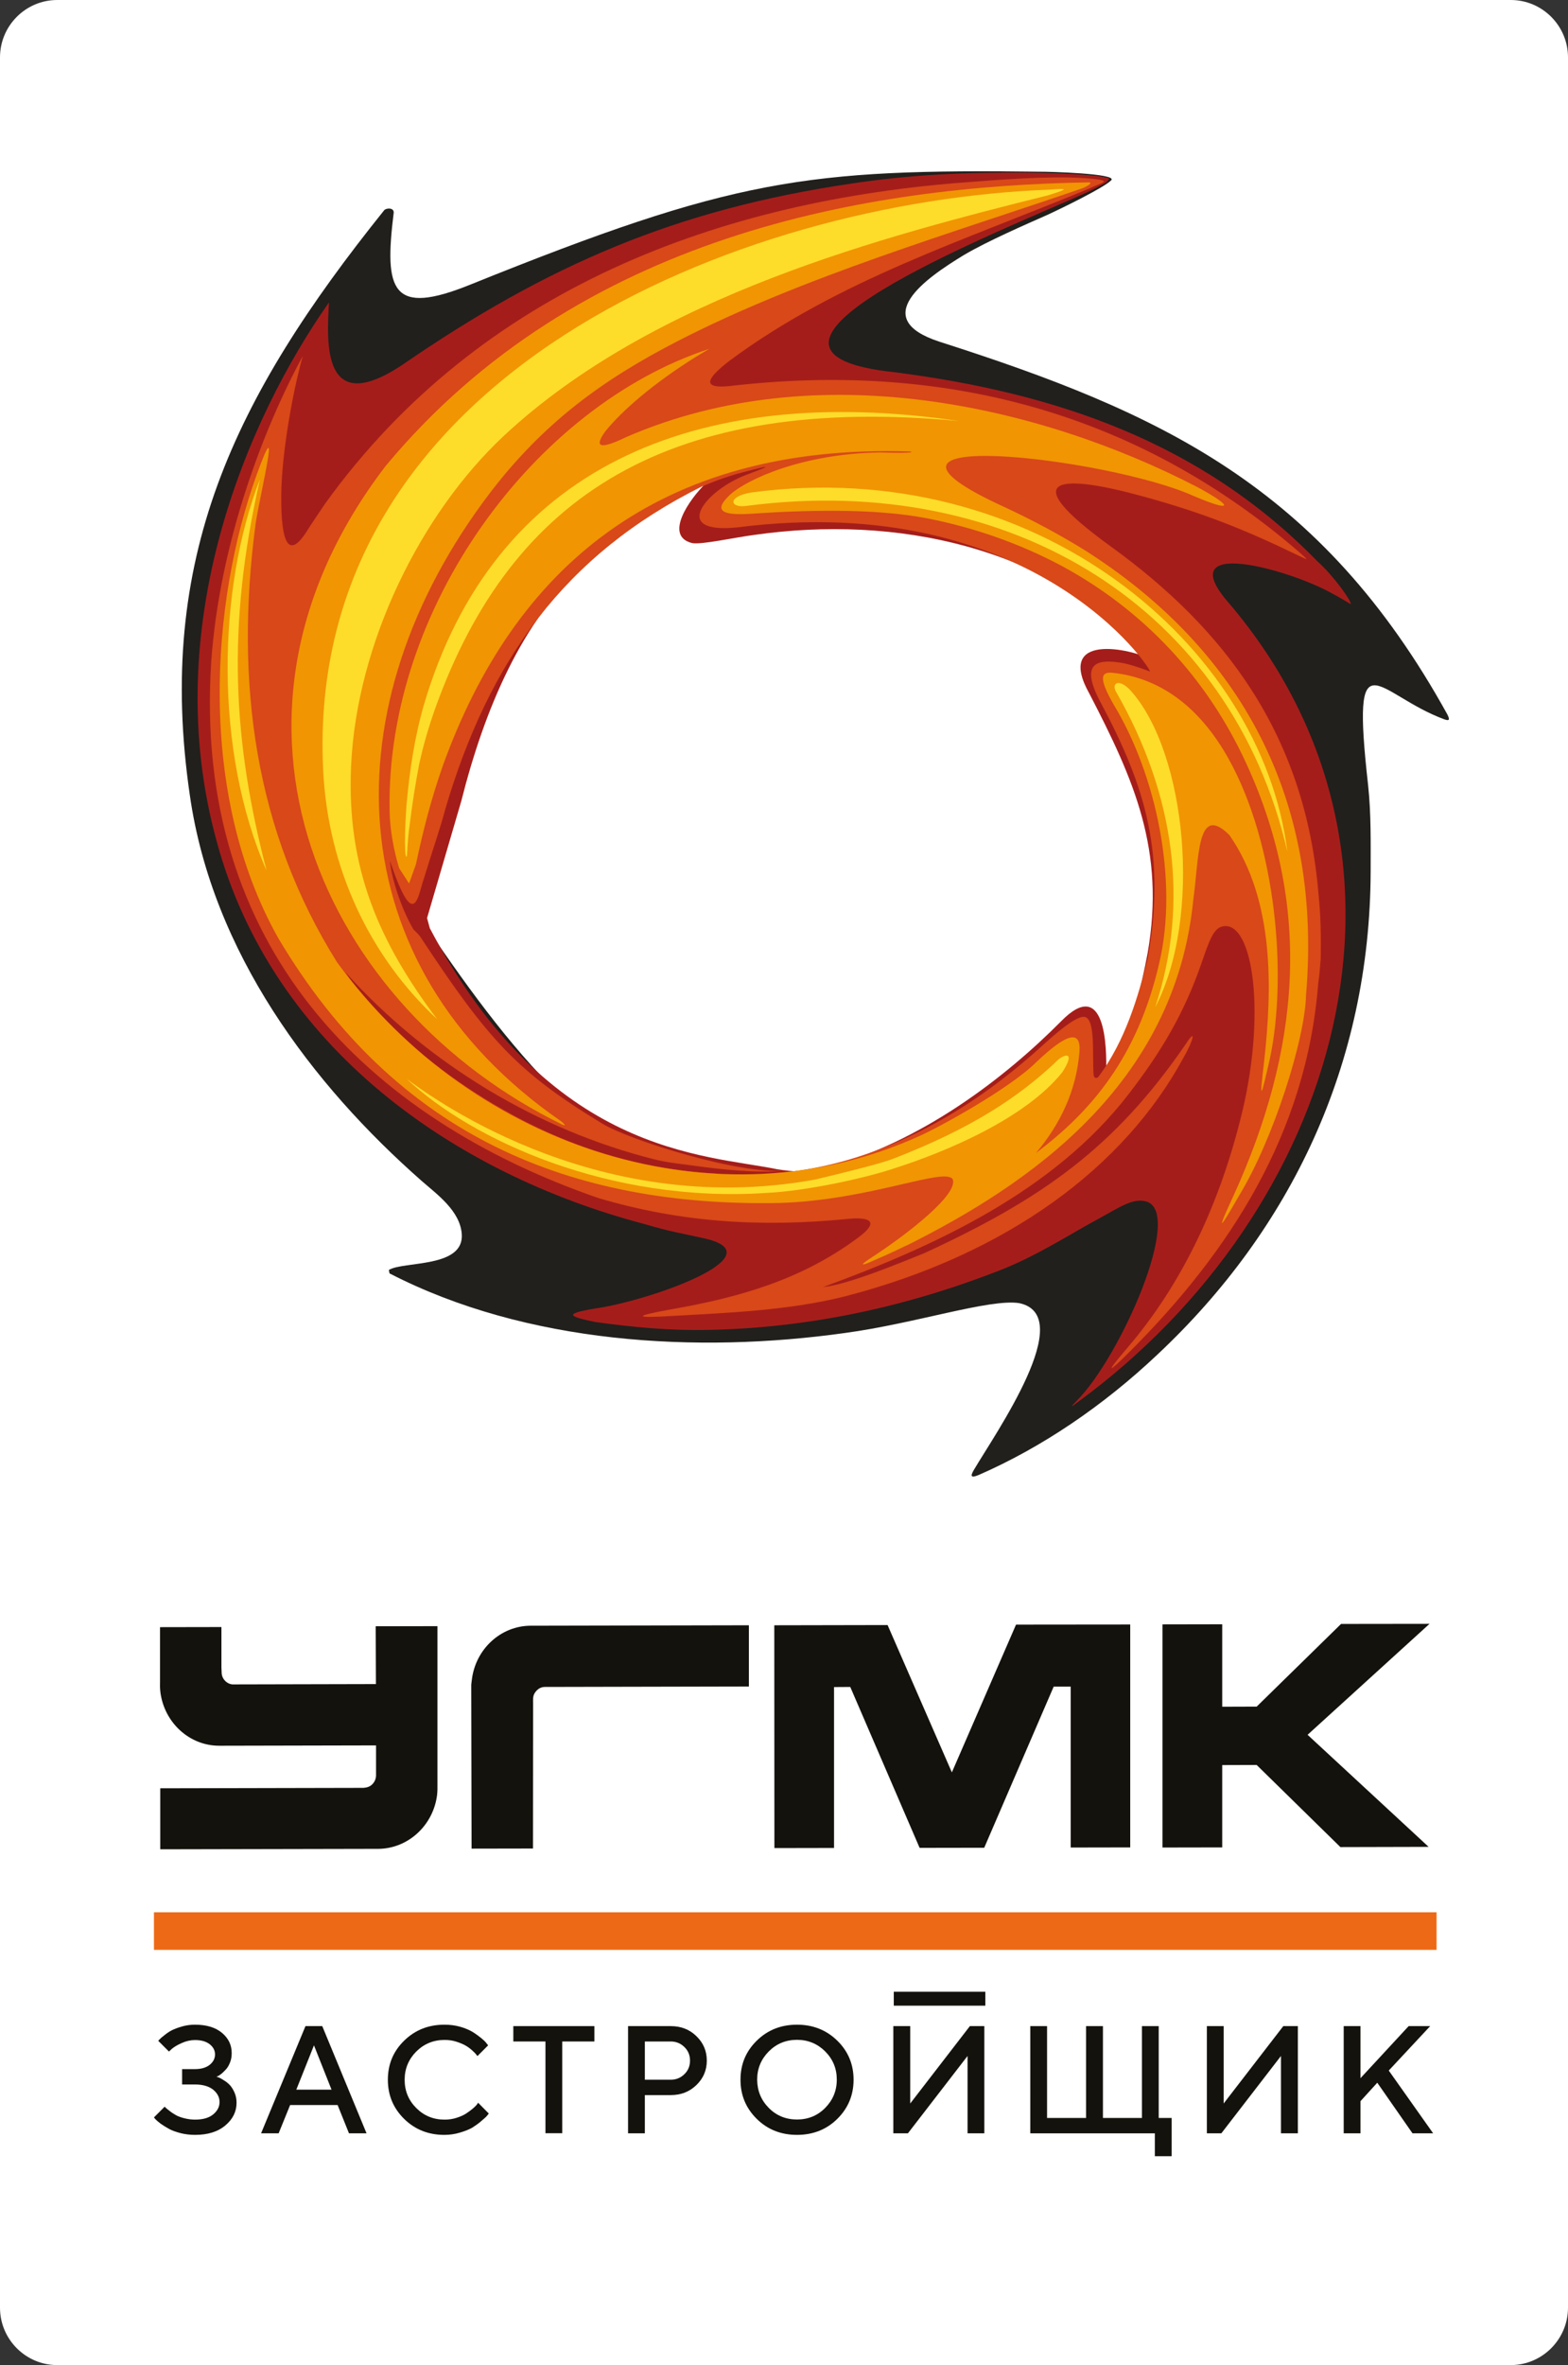 <?xml version="1.0" encoding="UTF-8"?> <!-- Generator: Adobe Illustrator 24.1.0, SVG Export Plug-In . SVG Version: 6.00 Build 0) --> <svg xmlns="http://www.w3.org/2000/svg" xmlns:xlink="http://www.w3.org/1999/xlink" id="Layer_1" x="0px" y="0px" viewBox="0 0 141.98 214" style="enable-background:new 0 0 141.98 214;" xml:space="preserve"><rect x="0" y="0" width="141.98" height="214" fill="#333333" stroke="none"/> <style type="text/css"> .st0{fill-rule:evenodd;clip-rule:evenodd;fill:#FFFFFF;} .st1{fill-rule:evenodd;clip-rule:evenodd;fill:#14120D;} .st2{fill-rule:evenodd;clip-rule:evenodd;fill:#ED6915;} .st3{fill:#14120D;} .st4{fill-rule:evenodd;clip-rule:evenodd;fill:#21201D;} .st5{fill-rule:evenodd;clip-rule:evenodd;fill:#A51D1A;} .st6{fill-rule:evenodd;clip-rule:evenodd;fill:#D84819;} .st7{fill-rule:evenodd;clip-rule:evenodd;fill:#F19503;} .st8{fill-rule:evenodd;clip-rule:evenodd;fill:#FEDC2A;} </style> <g> <g> <path class="st0" d="M141.98,208.81c0,2.85-2.33,5.19-5.18,5.19H5.18C2.33,214,0,211.67,0,208.81V5.19C0,2.33,2.33,0,5.18,0H136.8 c2.85,0,5.18,2.33,5.18,5.19V208.81z"></path> <path class="st1" d="M42.7,167.27l5.56-0.01l0.01-13.11c0-0.3-0.03-0.61,0.1-0.87c0.19-0.37,0.54-0.64,0.95-0.64h0.07l18.42-0.04 v-5.54l-19.47,0.04h-0.13h-0.16c-2.73,0.01-5.01,2.14-5.33,4.92l-0.05,0.41v0.27v0.25L42.7,167.27z M14.51,161.81l18.42-0.04 l0.2-0.03c0.53-0.08,0.92-0.55,0.92-1.12v-2.69l-13.91,0.03h-0.27c-2.74,0.01-5.01-2.12-5.35-4.87c-0.04-0.32-0.04-0.65-0.03-0.95 v-4.91l5.56-0.01v3.65l0.02,0.46c0,0.62,0.55,1.13,1.13,1.08l12.84-0.03l-0.02-5.23l5.59-0.01v14.3c0.01,0.27,0,0.68-0.03,0.95 c-0.33,2.75-2.61,4.89-5.35,4.9h-0.27l-19.45,0.04V161.81z M105.26,146.98l5.41-0.01v7.46l3.12-0.01l7.64-7.48l8.01-0.01 l-11.04,10.04l10.96,10.14l-7.99,0.02l-7.58-7.43l-3.12,0.01v7.45l-5.41,0.01V146.98z M70.11,147.06l10.26-0.02l5.82,13.33L92,147 c3.46-0.01,6.89,0,10.34-0.01v20.17l-5.39,0.01v-14.56h-1.54l-6.29,14.58l-5.85,0.01l-6.28-14.56l-1.47,0.01v14.56l-5.4,0.01 c0-6.71-0.01-13.44-0.01-20.15h0.01V147.06z"></path> <rect x="13.94" y="173.03" class="st2" width="116.14" height="3.4"></rect> <path class="st3" d="M19.82,187.98c0.08,0.03,0.23,0.11,0.43,0.24c0.21,0.12,0.39,0.27,0.55,0.43c0.16,0.17,0.3,0.39,0.43,0.68 c0.13,0.29,0.19,0.6,0.19,0.93c0,0.81-0.34,1.49-1.02,2.06c-0.68,0.57-1.59,0.85-2.73,0.85c-0.46,0-0.9-0.05-1.33-0.16 c-0.43-0.11-0.78-0.24-1.05-0.39c-0.28-0.16-0.53-0.31-0.74-0.46c-0.21-0.16-0.36-0.29-0.47-0.4l-0.14-0.17l0.97-0.97 c0.02,0.02,0.07,0.07,0.12,0.12c0.06,0.05,0.17,0.15,0.35,0.28c0.17,0.14,0.37,0.26,0.56,0.37c0.2,0.11,0.45,0.2,0.77,0.28 c0.32,0.08,0.64,0.12,0.95,0.12c0.7,0,1.24-0.15,1.63-0.46c0.39-0.32,0.59-0.69,0.59-1.13c0-0.44-0.2-0.81-0.59-1.13 c-0.39-0.3-0.93-0.46-1.63-0.46h-1.17v-1.39h1.17c0.56,0,1-0.13,1.33-0.39c0.32-0.26,0.48-0.57,0.48-0.94 c0-0.36-0.16-0.67-0.48-0.92c-0.32-0.25-0.76-0.38-1.33-0.38c-0.4,0-0.81,0.09-1.2,0.27c-0.4,0.17-0.68,0.35-0.88,0.51l-0.28,0.26 l-0.97-0.97c0.03-0.03,0.07-0.09,0.14-0.15c0.06-0.07,0.2-0.19,0.42-0.36c0.21-0.17,0.43-0.32,0.66-0.44 c0.24-0.12,0.55-0.24,0.94-0.35c0.38-0.11,0.77-0.16,1.16-0.16c1.03,0,1.85,0.24,2.44,0.73c0.59,0.49,0.89,1.1,0.89,1.83 c0,0.3-0.04,0.58-0.14,0.83c-0.1,0.26-0.21,0.46-0.35,0.62c-0.13,0.15-0.27,0.28-0.4,0.4c-0.14,0.11-0.25,0.19-0.35,0.24 l-0.14,0.06C19.67,187.92,19.73,187.95,19.82,187.98"></path> <path class="st3" d="M27.66,183.33h1.52l4.01,9.7H31.6l-1.03-2.56h-4.3l-1.04,2.56h-1.59L27.66,183.33z M26.83,189.08h3.19 l-1.59-4.01L26.83,189.08z"></path> <path class="st3" d="M41.68,183.39c0.45,0.13,0.82,0.29,1.12,0.47c0.29,0.18,0.55,0.37,0.77,0.55c0.22,0.18,0.38,0.33,0.48,0.47 l0.15,0.19l-0.97,0.97c-0.03-0.04-0.07-0.09-0.12-0.15c-0.04-0.07-0.17-0.19-0.35-0.36c-0.19-0.17-0.39-0.32-0.6-0.44 c-0.21-0.12-0.49-0.24-0.83-0.35c-0.33-0.11-0.69-0.16-1.08-0.16c-1,0-1.85,0.35-2.56,1.05c-0.69,0.7-1.05,1.55-1.05,2.55 c0,1.01,0.35,1.86,1.05,2.56c0.7,0.7,1.55,1.05,2.56,1.05c0.38,0,0.74-0.05,1.08-0.16c0.35-0.11,0.64-0.24,0.86-0.38 c0.23-0.15,0.43-0.3,0.61-0.45c0.17-0.14,0.3-0.27,0.38-0.37l0.11-0.17l0.97,0.98c-0.04,0.05-0.09,0.12-0.17,0.21 c-0.07,0.09-0.24,0.24-0.5,0.46c-0.25,0.22-0.52,0.41-0.8,0.59c-0.29,0.17-0.66,0.32-1.13,0.46c-0.46,0.14-0.94,0.21-1.42,0.21 c-1.45,0-2.66-0.48-3.65-1.45c-0.98-0.97-1.47-2.14-1.47-3.54s0.49-2.57,1.47-3.53c0.99-0.97,2.2-1.45,3.65-1.45 C40.75,183.2,41.22,183.26,41.68,183.39"></path> <polygon class="st3" points="53.82,183.33 53.82,184.72 50.91,184.72 50.91,193.02 49.39,193.02 49.39,184.72 46.48,184.72 46.48,183.33 "></polygon> <path class="st3" d="M60.74,183.33c0.92,0,1.7,0.3,2.32,0.91c0.63,0.61,0.94,1.34,0.94,2.21c0,0.87-0.31,1.6-0.94,2.21 c-0.63,0.61-1.4,0.91-2.32,0.91h-2.35v3.46h-1.52v-9.7H60.74z M58.39,184.72v3.46h2.35c0.48,0,0.89-0.17,1.23-0.5 c0.34-0.33,0.51-0.74,0.51-1.23c0-0.49-0.17-0.9-0.51-1.23c-0.34-0.33-0.75-0.5-1.23-0.5H58.39z"></path> <path class="st3" d="M68.52,184.65c0.98-0.97,2.2-1.45,3.65-1.45c1.44,0,2.66,0.48,3.65,1.45c0.98,0.96,1.47,2.14,1.47,3.53 c0,1.39-0.49,2.57-1.47,3.54c-0.98,0.97-2.21,1.45-3.65,1.45c-1.45,0-2.67-0.48-3.65-1.45c-0.98-0.97-1.47-2.14-1.47-3.54 C67.05,186.78,67.54,185.61,68.52,184.65 M69.61,190.73c0.69,0.7,1.55,1.05,2.56,1.05c1,0,1.86-0.35,2.55-1.05 c0.69-0.7,1.05-1.55,1.05-2.56c0-1-0.35-1.85-1.05-2.55c-0.69-0.69-1.55-1.05-2.55-1.05c-1.01,0-1.86,0.35-2.56,1.05 c-0.69,0.7-1.05,1.55-1.05,2.55C68.57,189.19,68.92,190.03,69.61,190.73"></path> <polygon class="st3" points="87.61,193.03 87.61,186.03 82.21,193.03 80.89,193.03 80.89,183.33 82.42,183.33 82.42,190.33 87.82,183.33 89.13,183.33 89.13,193.03 "></polygon> <polygon class="st3" points="104.92,191.64 106.09,191.64 106.09,195.1 104.57,195.1 104.57,193.03 93.29,193.03 93.29,183.33 94.81,183.33 94.81,191.64 98.34,191.64 98.34,183.33 99.87,183.33 99.87,191.64 103.4,191.64 103.4,183.33 104.92,183.33 "></polygon> <polygon class="st3" points="115.99,193.03 115.99,186.03 110.59,193.03 109.28,193.03 109.28,183.33 110.8,183.33 110.8,190.33 116.2,183.33 117.52,183.33 117.52,193.03 "></polygon> <polygon class="st3" points="123.19,188.04 127.55,183.33 129.5,183.33 125.75,187.35 129.77,193.03 127.9,193.03 124.71,188.45 123.19,190.12 123.19,193.03 121.67,193.03 121.67,183.33 123.19,183.33 "></polygon> <rect x="80.93" y="180.22" class="st1" width="8.29" height="1.26"></rect> <path class="st4" d="M67.43,106.92c-11.6,0.53-20.9-11.38-28.74-22.93c-0.09-0.28-1.71-2.77-1.37-3.56 c2.94-10.16,5.72-13.01,8.56-20.62c2.05-5.23,13.39-17.01,18.45-16.32v0.56c-7.05,6.53,1.2,4.32,5.92,3.44 c10.07-0.86,18.87-0.21,28.12,5.56c1.9-0.42,6.62,7.2,6.39,7.71c-0.74,0.9-5.57-1.39-5.83,0.41c1.25,2.83,2.28,4.96,3.56,7.8 c3.44,10.18,3.18,17.51-1.65,26.81c-0.26,0.51-1.4,2.64-1.85,2.11c-1.13-1.32-0.28-4.32-0.74-5.27c-0.32-0.56-0.06-0.51-0.48-0.11 c-3.5,2.98-7.34,5.71-11.17,8.1C80.63,104.09,74.06,106.91,67.43,106.92 M88.19,132.99c1.96-3.32,9.43-13.97,4.09-15.08 c-2.68-0.41-9.44,1.85-15.75,2.7c-13.39,1.88-28.83,1.01-41.26-5.39l-0.06-0.31c1.34-0.82,6.86-0.15,6.6-3.28 c-0.17-2.1-2.28-3.59-3.61-4.76c-9.95-8.74-18.97-20.68-21.01-34.91C14.07,50.61,21.15,36,34.79,19.02 c0.17-0.2,0.88-0.26,0.86,0.22c-0.88,7.08-0.2,9.41,6.97,6.5c23.79-9.59,30.36-10.47,51.69-10.2c0.43-0.01,6.94,0.15,6.31,0.77 c-0.66,0.67-4.35,2.47-5.71,3.1c-1.96,0.87-5.49,2.4-7.62,3.66c-3.53,2.14-8.65,5.74-2.25,7.84 c19.96,6.39,34.57,13.01,46.03,33.76c0.2,0.42,0.2,0.59-0.28,0.42c-6.17-2.27-8.47-7.93-6.91,5.96c0.28,2.61,0.23,5.22,0.23,7.83 c-0.06,17.43-7.23,32.35-19.28,43.66c-4.94,4.67-10.52,8.44-16.21,10.92C87.99,133.72,87.79,133.66,88.19,132.99"></path> <path class="st5" d="M70.39,105.8c1.39,0.22,2.68,0.33,4.35-0.12c8.7-2.32,16.27-8.17,21.33-13.26c4.04-4.14,4.16,2.37,4.09,4.59 c0,0.54,0.26,0.45,0.55,0.03c1.28-1.75,2.73-8.23,3.21-10.82c1.62-9.29-1.25-15.69-5.28-23.46c-3.1-5.52,3.66-4.13,5.74-3.04 c1.26,0.62,1.08,0.67,0.03-0.39c-9.66-9.97-23.31-12.75-36.11-10.93c-1.88,0.25-4.78,0.9-5.63,0.74 c-2.59-0.64-0.23-3.98,1.22-5.39c-4.12,1.81-7.79,4.48-10.8,7.21c-5.85,5.15-9.24,13.29-11.32,21.52l-3.1,10.59l0.25,0.92 C49.78,104.55,63.77,104.44,70.39,105.8 M110.4,44.84L110.4,44.84l-0.35-0.17L110.4,44.84 M97.52,126.72 c3.9-3.91,9.69-16.97,6.29-18c-1.23-0.34-2.36,0.48-4.27,1.52c-2.59,1.38-5.75,3.49-9.36,4.84c-8.86,3.41-17.42,5.06-25.84,5.25 c-3.64,0.09-7.06-0.24-10.44-0.71c-2.39-0.5-2.91-0.73-0.09-1.21c5.06-0.71,16.49-4.8,10.09-6.33c-2.53-0.56-3.23-0.64-5.6-1.34 c-17.06-4.49-33.64-15.9-38.69-34.65c-5.3-19.3,2.67-38.04,10.18-48.73c-0.2,3.62-0.66,10.5,6.63,5.66 c13.22-9.09,24.85-14.06,40.54-16.39c5.38-0.83,10.63-1.06,16.09-1.01c1.45,0.02,2.81,0.05,4.01,0.13 c2.08,0.08,3.41,0.31,3.39,0.44l-0.32,0.34c-1.28,0.74-2.68,1.3-4.01,1.89c-8.55,3.72-32.07,13.51-15.03,15.27 c14.3,1.85,27.58,6.21,38.21,17.11c1.45,1.29,3.12,3.64,3.01,3.87c0,0-1.05-0.64-1.79-1.03c-3.9-2.15-14.59-5.13-9.21,0.97 c19.64,23.11,9.92,54.97-13.71,72.25C96.92,127.39,96.89,127.36,97.52,126.72"></path> <path class="st6" d="M101.85,60.03c0.82,0.19,1.7,0.51,2.27,0.73c0.32,0.03-10.38-16.48-37.36-13.04 c-6.11,0.63-2.89-3.33,0.77-4.74c2.05-0.76,2.73-1.04-0.14-0.28c-1.34,0.34-2.59,0.79-3.84,1.32 c-12.37,6.15-19.28,15.7-23.26,29.3c-0.34,1.35-1.19,3.82-1.91,6.18c-0.56,1.61-0.85,4.94-3.07-1.59 c0.14,1.52,0.97,4.18,2.08,6.11c0.14,0.22,0.37,0.34,0.66,0.73c6.17,9.36,8.78,12.24,16.49,16.92c2.44,1.49,12.45,4.64,16.55,4.24 c-2.5,0.31-6.37-0.18-7.85-0.38c-1.34-0.19-2.76-0.31-4.03-0.64c-10.41-2.62-20.36-8.52-27.92-16.9c0.28,0.42,0.57,0.81,0.89,1.2 c1.9,2.33,4,4.43,6.22,6.33c4.05,3.3,8.68,6,13.11,7.75c4.32,1.71,8.84,2.68,13.39,2.92l-0.4,0.06 c7.56,0.38,13.19-1.09,18.79-3.88c3.53-1.78,6.83-4.02,10.24-7c1.02-0.87,4.01-3.83,4.83-3.3c0.82,0.48,0.54,3.37,0.66,5.14 c0.02,0.36,0.28,0.44,0.48,0.17c2.38-3.2,3.56-7.16,4.43-10.7c1.65-9.29-0.14-15.41-4.27-23.12 C97.81,60.09,99.11,59.5,101.85,60.03 M98.63,17.06c-11.34,4.71-22.78,8.3-32.61,15.61c-1.7,1.32-2.79,2.53-0.03,2.27 c18.94-2.22,36.57,2.06,51.56,14.94c1.05,0.93,0.97,0.84-0.2,0.28c-4.66-2.24-8.36-3.74-13.88-5.25 c-6.96-1.92-12.08-2.11-2.87,4.55c10.26,7.42,17.6,16.98,18.79,31.46c0.2,1.85,0.23,3.76,0.2,5.81c-0.06,0.76-0.12,1.51-0.23,2.3 c-1.08,13.61-8.1,24.27-16.92,33.13c-2.22,2.22-2.42,2.2-0.32-0.25c4.89-5.71,8.2-12.79,10.15-20.45 c2.48-9.49,1.22-18.3-1.59-17.63c-0.8,0.17-1.2,1.35-1.82,3.12c-1.59,4.69-3.72,8.23-6.65,12.03 c-6.74,8.77-17.49,13.76-27.69,17.48c2.25-0.23,6.66-2.06,9.13-3.05c10.57-4.87,17.23-9.47,23.74-18.97 c0.94-1.46,0.71-0.37-0.23,1.27c-5.35,9.86-15.89,17.77-30.65,21.59c-5.07,1.27-10.47,1.48-15.61,1.77 c-3.47,0.21-3.67,0.04-0.06-0.61c5.97-1.05,11.66-2.61,16.84-6.46c2.48-1.83,0.28-1.83-0.91-1.71c-7.76,0.77-15.1,0.34-22.6-1.89 c-20.9-7.23-36.68-22.69-35.05-48.44c0.74-10.78,4.75-21.23,8.3-27.75c-0.57,1.91-1.76,7.39-1.94,11.91 c-0.11,4.35,0.43,6.74,2.17,4.15c0.63-1.01,1.14-1.72,1.79-2.7C43.53,26.01,65.4,18.08,87.8,16.47c7.16-0.58,9.64-0.44,11.26-0.28 C100.77,16.38,99.66,16.56,98.63,17.06"></path> <path class="st7" d="M64.24,31.56c-3.26,1.86-7.25,4.79-9.4,7.43c-1.05,1.43-0.63,1.77,1.88,0.55 c17.23-7.47,37.36-2.88,51.69,4.53c3.44,1.85,3.15,2.3-0.37,0.79c-7.79-3.49-33.41-6.41-16.98,1.07c2.5,1.17,4.92,2.46,7.22,3.89 c13.08,8.31,21.58,21.4,19.98,40.21c-0.09,4.02-2.98,13.12-6.08,18.18c-1.91,3.35-2,3.23-0.46-0.08 c5.89-12.95,7.2-25.81,1.17-38.96c-3.58-7.85-9.38-13.96-16.69-17.93c-3.7-1.98-7.79-3.46-12.2-4.33 c-4.95-0.97-11.34-0.74-16.24-0.41c-2.56,0.14-3.1-0.39-1.65-1.74c1.54-1.4,6.6-3.72,13.59-3.82c0.83,0.03,3.36,0.08,2.73-0.09 C59.49,40.11,46.5,51.53,40.11,69.25c-1.05,2.98-1.8,5.89-2.45,8.96l-0.62,1.73l-0.89-1.37c-0.48-1.52-0.85-3.54-0.87-5.14 C34.9,55.03,48.41,36.73,64.24,31.56 M98.62,16.5c0.2,0.03,0.2,0.17-0.54,0.51c-11.63,4.01-25.42,8.03-36.73,13.86 c-6.79,3.49-12.17,7.41-17.03,13.79c-14.5,19.11-14.02,42.61,6.45,56.77c0.2,0.14,0.62,0.53,0.17,0.34 C29.33,91.23,17.19,65.29,34.93,42.15C52.38,21.17,78.66,16.83,98.62,16.5 M30.52,87.07c12.42,17.04,34.6,23.96,52.71,15.73 c1.62-0.7,8.16-4.26,10.61-6.7c2.84-2.7,4.06-2.9,3.9-0.91c-0.28,3.54-1.77,6.57-3.93,9.13c4.98-3.74,9.21-8.66,11.17-17.23 c1.73-7.41-0.28-16.98-4.13-23.32c-1.33-2.32-1.25-3.03-0.08-2.89c4.66,0.5,8.1,3.52,10.46,7.75c4.35,7.77,5.35,19.73,3.75,27.19 c-0.82,3.62-0.97,4.02-0.51,0.17c0.71-6.43,0.97-14.51-3.15-20.43c-2.96-2.94-2.73,2.03-3.27,5.85 c-1.65,16.84-15.04,25.85-26.02,31.32l0.03-0.03c-1.13,0.56-2.22,1.04-3.27,1.49c-0.54,0.25-1.11,0.42-0.11-0.25 c3.7-2.39,8.1-5.91,7.59-7.23c-0.71-1.15-7.45,1.89-15.7,2.14c-18.76,0.37-34.69-5.97-45.37-23.96 c-7.37-13.07-6.12-30.41-1.96-41.93c2.38-6.57,0.25,1.94-0.11,4.54C21.25,61.79,23.07,75.18,30.52,87.07"></path> <path class="st8" d="M104.6,91.14c3.16-9.52,1.71-19.34-3.49-28.45c-0.55-0.87,0.2-1.38,1.28-0.19 C107.45,68.15,108.87,83.02,104.6,91.14 M73.81,106.73c2.99-0.71,6.14-1.5,7.11-1.9c7.05-2.73,11.23-5.52,14.56-8.62 c0.77-0.87,2.04-1.24,0.71,0.81c-3.3,4.13-10.4,7.18-15.41,8.76c-2.39,0.79-7.65,1.98-11.38,2.16 c-14.24,0.95-26.69-4.8-32.58-10.32C38.24,98.63,53.48,110.44,73.81,106.73 M38.38,63.79c6.29-21.37,24.42-29.24,48.48-25.69 c-26.16-2.45-40.49,6.64-47.43,25.94c-0.63,1.77-1.11,3.43-1.48,5.14c-0.34,1.77-0.63,3.62-0.85,5.42 c-0.25,1.74-0.2,2.89-0.29,2.92c-0.17,0.06-0.2-1.96,0-4.69C37.08,69.8,37.53,66.74,38.38,63.79 M29.26,69.62 c-1.71-35.87,37.99-51.45,65.82-52.46c1.59-0.12,1.77-0.09-0.17,0.51c-14.7,3.68-35.65,9.05-49.28,21.76 c-7.5,7-13.33,18.72-13.84,29.87c-0.42,9.29,2.56,15.97,7.79,22.92C33.52,86.57,29.68,78.6,29.26,69.62 M23.54,43.36 c-3.07,13.45-2.42,23.83,0.6,35.42C19.36,67.9,19.71,53.19,23.54,43.36 M67.64,45.77c-1.56,0.25-1.85-0.84,0.4-1.21 c25.68-3.42,46.18,13.75,48.53,32.5C111.51,55.11,91.61,42.66,67.64,45.77"></path> </g> </g> </svg> 